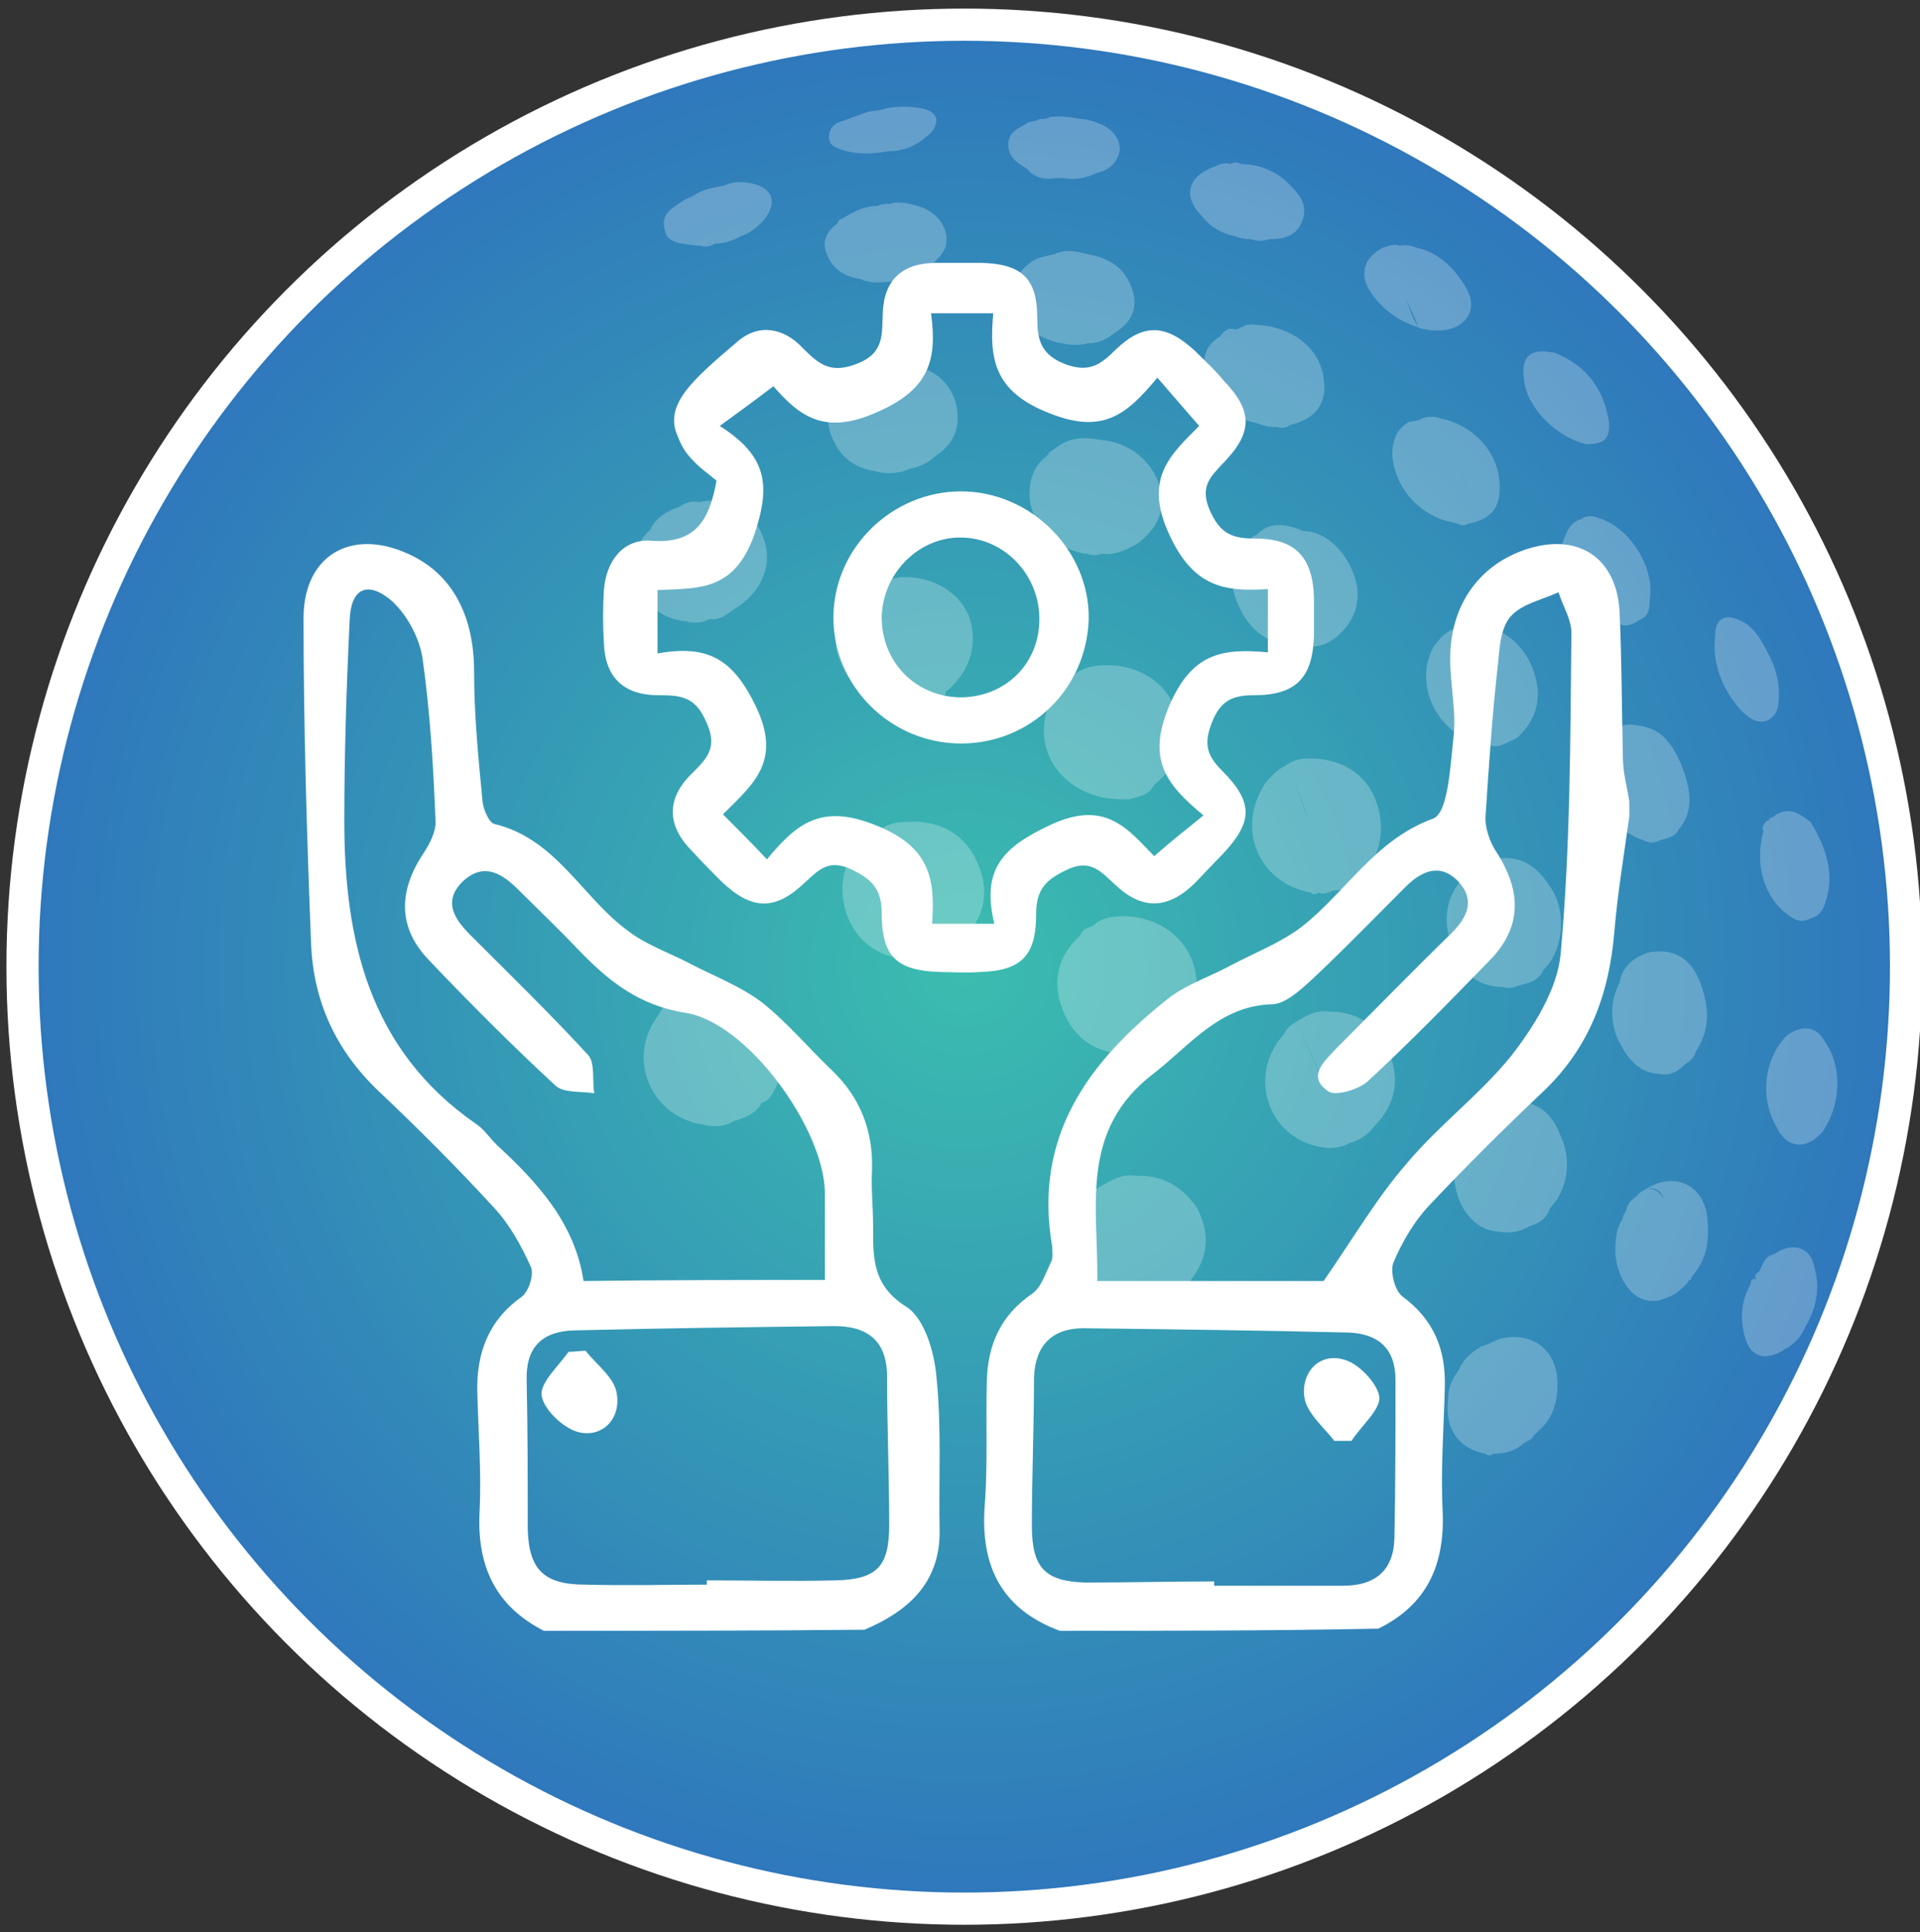 <svg xmlns="http://www.w3.org/2000/svg" xmlns:xlink="http://www.w3.org/1999/xlink" id="Layer_1" x="0px" y="0px" viewBox="0 0 179 180.1" style="enable-background:new 0 0 179 180.1;" xml:space="preserve"><rect x="0" y="0" width="179" height="180.1" fill="#333333" stroke="none"/> <style type="text/css"> .st0{fill:url(#SVGID_1_);stroke:#FFFFFF;stroke-width:3;stroke-miterlimit:10;} .st1{opacity:0.25;} .st2{fill:#FFFFFF;} </style> <radialGradient id="SVGID_1_" cx="89.95" cy="90.114" r="87.838" gradientUnits="userSpaceOnUse"> <stop offset="0" style="stop-color:#3BBDAF"></stop> <stop offset="1" style="stop-color:#2F77BC"></stop> </radialGradient> <circle class="st0" cx="89.9" cy="90.1" r="87.8"></circle> <g class="st1"> <path class="st2" d="M90.4,57.6c-0.9-2.4-3.5-4-6.6-3.8c1.4,3.6,2.8,7.3,4.1,10.9C90.4,62.8,91.2,60.2,90.4,57.6z"></path> <path class="st2" d="M108,72.8c1.9-1.7,2.6-4.3,1.6-6.7c-1-2.6-3.5-4.1-6.4-4.1c-1.2,0-2.2,0.2-3.3,1c0.5,0,0.9,0.2,1.2,0.5 c-0.2-0.3-0.5-0.5-1.2-0.5c-0.3,0.2-0.9,0.3-0.9,0.9c-0.5,0.3-0.9,0.9-1,1.4c-1.9,3.8,0.3,8,4.7,9c0.9,0.2,1.7,0.2,2.6,0.2 c0.9-0.3,1.7-0.3,2.2-1.2C107.7,73,107.8,73,108,72.8z"></path> <path class="st2" d="M128.1,105c2.1-2.1,2.4-4.5,1.4-6.9c-0.9-2.4-2.8-3.8-5.5-3.8c-1.2-0.2-2.1,0.3-3.1,0.9c1,2.4,2.2,4.8,3.1,7.3 c-0.9-2.4-2.1-4.8-3.1-7.3c-0.5,0.3-1,0.7-1.2,1.2c-3.3,3.6-1.7,9.2,2.9,10.4c1.2,0.3,2.2,0.3,3.3-0.3 C126.7,106.3,127.5,105.8,128.1,105z"></path> <path class="st2" d="M91.2,80.6c-1-2.6-3.3-4.1-6.2-4l0,0c-0.9,0-1.7,0-2.6,0.5c-0.7,0.3-1.4,0.7-1.9,1.4c-1.9,1.7-2.4,4.1-1.6,6.6 c0.9,2.6,2.8,4,5.5,4.3c0.9,0.2,1.7,0,2.6-0.2c0.9-0.2,1.7-0.5,2.2-1.2C91.6,86.1,92.4,83.4,91.2,80.6z"></path> <path class="st2" d="M124.8,59.2c1.7-1.6,2.2-3.5,1.4-5.7c-0.9-2.4-2.8-4-4.7-4c-1.6-0.7-3.1-0.9-4.3,0.3c0.3-0.2,0.9-0.2,1,0 c-0.2-0.3-0.7-0.2-1,0c-0.3,0.2-0.7,0.3-0.9,0.7c-1.6,1.4-1.7,3.1-1.2,5c0.9,2.6,2.4,4.3,5.2,4.7c0.5,0.2,1,0.3,1.6,0 C122.9,60.4,123.9,60,124.8,59.2z"></path> <path class="st2" d="M105.2,85.4c-1.2,0-2.4,0-3.3,0.9c-0.5,0.2-1,0.3-1.2,0.9c-2.1,1.9-2.6,4.3-1.7,6.7c0.9,2.6,2.8,4.1,5.5,4.3 c1,0.2,1.9,0,2.9-0.5c0.9-0.2,1.4-0.7,2.1-1.4c1.9-1.7,2.6-4.3,1.6-6.9C110.1,87,107.8,85.6,105.2,85.4z"></path> <path class="st2" d="M105.9,109.6c-1.2-0.2-2.2,0.3-3.3,1c-0.7,0.3-1.4,0.9-1.7,1.7c-2.8,3.8-1.2,8.5,3.1,9.7 c1.2,0.5,2.6,0.3,3.8-0.2c1-0.2,1.9-0.7,2.4-1.6c0.7,0,0.7-0.7,0.9-1c1.6-2.1,1.7-4.3,0.5-6.6C110.3,110.7,108.5,109.5,105.9,109.6 z"></path> <path class="st2" d="M71,49.7c-1-2.2-3.1-3.5-5.9-2.9c-0.7-0.2-1.4,0.2-1.9,0.5c-1,0.3-2.1,1-2.6,2.1c-1.6,1.4-1.7,3.3-1,5.2 c0.7,1.9,2.2,3.1,4.3,3.3c0.7,0.2,1.6,0.2,2.2-0.2c1.2,0.2,1.9-0.7,2.8-1.2C71.4,54.7,72.1,52.1,71,49.7z"></path> <path class="st2" d="M66.9,92c-1.2-0.2-2.2,0.2-3.3,0.7c-1,0.3-1.7,0.9-2.2,1.9c-3.1,4-0.7,9.5,4.1,10.2c1,0.3,2.1,0.2,2.9-0.3 c1-0.3,2.1-0.7,2.6-1.7c0.7-0.2,0.9-0.7,1.2-1.2C74.5,97.4,71.4,92,66.9,92z"></path> <path class="st2" d="M151.6,58.3c-1.2-3.3-2.6-6.6-3.8-10c-1.4,0.2-1.7,1.2-2.1,2.2C145,53.8,148.1,57.9,151.6,58.3z"></path> <path class="st2" d="M147.9,41.4c1.7,0,2.2-0.5,2.1-2.1c-0.5-3.1-2.1-5.2-5-6.4c-2.2-0.5-3.3,0.2-2.9,2.6 C142.4,38.1,145.2,40.8,147.9,41.4z"></path> <path class="st2" d="M153.5,110.8c1-0.2,1.4,0.3,1.6,1C154.9,111.4,154.5,110.7,153.5,110.8c-0.3,0.2-0.7,0.3-0.9,0.7 c-0.5,0.3-0.9,0.7-1,1.4c-0.2,0.2-0.2,0.3-0.3,0.5v0.2c-0.7,1-0.7,2.1-0.7,3.3c0.2,2.2,1.6,4.8,4.1,4.3c0.5-0.2,1-0.3,1.6-0.7 c0.3-0.3,0.9-0.7,1.2-1.2c0.2,0,0.2-0.2,0.2-0.3l0,0c1.6-1.7,1.7-3.8,1.4-6C158.5,110.2,155.9,109.3,153.5,110.8z"></path> <path class="st2" d="M139.8,124.8c-0.5,0.2-1,0.5-1.7,0.7c-0.9,0.5-1.7,1.2-2.1,2.2c-0.7,0.9-1,1.7-1,2.8c-0.3,2.6,0.9,4.5,3.5,5 l0,0c0.2,0.2,0.5,0.2,0.7,0c1.2,0,2.1-0.3,2.9-1c-0.9-2.4-1.9-5-2.9-7.4c0.9,2.4,1.9,5,2.9,7.4c0.3-0.2,0.7-0.3,0.9-0.7 c0.2-0.2,0.3-0.3,0.5-0.5l0,0c1.2-1,1.7-2.6,1.7-4.1C145.3,125.9,142.9,124,139.8,124.8z"></path> <path class="st2" d="M122.2,83.2L122.2,83.2c0.2,0.2,0.5,0.2,0.7,0c0.5,0.2,0.9,0,1.4-0.2c0.9,0,1.4-0.3,2.1-0.9 c2.2-1.7,2.9-4.7,1.9-7.4c-1-2.8-3.6-4.1-6.4-4c-0.9,0-1.6,0.3-2.1,0.7c1,1.6,1.6,3.3,2.2,5c-0.7-1.7-1.2-3.5-2.2-5 c-0.7,0.3-1.2,0.9-1.7,1.4C115.1,77.1,117.3,82.3,122.2,83.2z"></path> <path class="st2" d="M166.6,96.5c-2.1,2.1-2.6,5.7-1,8.5c1,2.1,2.8,2.2,4.3,0.5c1.7-2.4,1.9-6,0.3-8.3 C169.4,95.6,168,95.5,166.6,96.5z"></path> <path class="st2" d="M140.7,102.7c-0.7,0.2-1.2,0.3-1.7,0.7c0,0-0.2,0-0.2,0.2c-0.3,0-0.5,0.2-0.7,0.5c-0.3,0.2-0.5,0.3-0.7,0.7 c-3.5,3.5-1.6,9.9,2.4,10c1,0.2,1.9,0,2.8-0.5c0.9-0.3,1.6-0.7,1.9-1.7c1.6-1.6,2.1-4.5,1-6.7C144.7,103.6,143.1,102.5,140.7,102.7 z"></path> <path class="st2" d="M80.9,54.7c-0.3,0.2-0.9,0.3-1,0.9c-0.2,0-0.5,0.2-0.5,0.5c-1.7,1.6-1.9,3.6-1,5.7s2.4,3.6,4.8,3.8 c1,0.3,2.1,0.3,3.1-0.2c0.7,0,1.2-0.5,1.9-0.7c-1.4-3.6-2.8-7.3-4.1-10.9C82.8,54,81.7,54,80.9,54.7z"></path> <path class="st2" d="M140.2,92c0.5,0.2,1,0,1.6-0.2c0.9-0.2,1.7-0.5,2.1-1.4c1.7-1.6,2.2-5,0.9-7.3c-1-1.7-2.4-3.3-4.8-3.1l0,0 c-0.2,0-0.2,0-0.3,0c-0.9,0-1.7,0.2-2.4,0.9c-0.3,0.2-0.7,0.3-0.9,0.9c-1.9,2.2-1.9,4.7-0.7,7.1C136.4,90.8,137.9,92,140.2,92z"></path> <path class="st2" d="M141.4,68.8c1.9-1.7,2.4-3.8,1.6-6.2c-0.9-2.6-3.1-4.3-5.5-4.3c-0.7-0.2-1.4,0-1.9,0.3c-0.5,0.2-1,0.5-1.4,1 c-0.2,0.2-0.2,0.3-0.3,0.3c0,0.2-0.2,0.2-0.2,0.3c-1.9,3.3,0,7.8,3.8,9c0.5,0.2,1,0.3,1.6,0.3C139.8,69.7,140.5,69.2,141.4,68.8z"></path> <path class="st2" d="M98.5,41.7c-0.2,0.2-0.5,0.3-0.7,0.5c0,0.2-0.2,0.2-0.2,0.3l0,0c-1.4,1-1.7,2.6-1.6,4.1c0.5,2.8,2.2,4.3,5,5 l0,0c0.2,0,0.2,0,0.3,0c0.5,0.2,0.9,0.2,1.4,0c1.2,0.2,2.2-0.3,3.3-0.9c1.9-1.4,2.8-3.3,2.1-5.4c-0.7-2.4-2.9-4.1-5.5-4.3 C100.9,40.7,99.7,40.8,98.5,41.7c0.3-0.2,0.9-0.3,1,0C99.2,41.4,98.8,41.5,98.5,41.7z"></path> <path class="st2" d="M156.8,71.4c-0.9-2.1-1.9-3.6-4.3-3.8l0,0c-0.7-0.2-1.4,0-1.9,0.5c-0.3,0.2-0.7,0.3-0.7,0.7 c-2.2,3.5-0.5,8.3,3.3,9.5c0.5,0.3,1,0.3,1.6,0c0.7-0.2,1.4-0.3,1.7-1C158,75.6,157.6,73.5,156.8,71.4z"></path> <path class="st2" d="M112.5,35.1c0.7,2.2,2.1,3.8,4.5,4.3l0,0l0,0c0.2,0,0.5,0.2,0.7,0.2c0.5,0.2,0.9,0.2,1.4,0.2 c0.5,0.2,0.9,0,1.2-0.2c2.2-0.5,3.5-1.9,3.1-4.3c-0.3-2.8-2.9-4.8-6-5c-0.5,0-1-0.2-1.6,0.2c-0.2,0-0.3,0.2-0.7,0.2 c-0.7-0.2-1,0.2-1.4,0.7C112.3,32.2,112,33.6,112.5,35.1z"></path> <path class="st2" d="M165.4,116.9c-0.9,0.2-1,0.9-1.4,1.6c-0.2,0.2-0.5,0.3-0.3,0.7h-0.2l0,0c-0.2,0-0.3,0.3-0.3,0.5 c-0.9,1.6-1,3.3-0.5,5c0.5,1.7,1.7,2.2,3.5,1.2c0.2-0.2,0.3-0.2,0.5-0.3c0.7-0.5,1.2-1,1.6-1.9c1-1.7,1.4-3.5,0.9-5.4 C168.9,116.2,167.1,115.7,165.4,116.9z"></path> <path class="st2" d="M135,48.6c0.3,0,0.7,0.2,0.9,0.2c0.3,0.2,0.7,0.2,1,0c1.9-0.3,2.9-1.4,2.9-3.1c0.2-3.1-2.1-6-5.5-6.7 c1,2.8,2.1,5.4,3.1,8.1c-1-2.6-2.1-5.4-3.1-8.1c-0.5-0.2-1.2-0.2-1.7,0c-0.3,0.2-0.9,0.3-1.2,0.3c-1.2,0.7-1.6,1.7-1.6,3.1 C130,45.2,132,47.8,135,48.6z"></path> <path class="st2" d="M132.2,30.5c-0.5-0.9-0.9-1.9-1.2-2.9C131.3,28.6,131.9,29.4,132.2,30.5c0.3,0.2,0.9,0.2,1.2,0.3 c0.3,0,0.7,0,1,0l0,0c2.4-0.2,3.5-2.1,2.2-4.1c-1-1.7-2.4-3.1-4.5-3.6c-0.5-0.2-0.9-0.3-1.6-0.2c-0.5-0.2-1,0-1.6,0.2 c-1.7,0.9-2.2,2.4-1.2,4S130.3,29.9,132.2,30.5z"></path> <path class="st2" d="M77.4,40.3c0.7,2.1,2.1,3.3,4.1,3.6c1,0.3,2.2,0.3,3.3-0.2c0.9-0.2,1.7-0.5,2.4-1.2c1.9-1.2,2.4-2.9,1.9-5 c-0.7-2.2-2.4-3.3-4.8-3.6c-0.9-0.2-1.9-0.2-2.8,0.2c-1.2,0.3-2.4,0.7-3.1,1.7C77.4,37.2,76.9,38.6,77.4,40.3z"></path> <path class="st2" d="M161.6,57.6c-1.4-0.3-1.7,0.7-1.7,1.7c-0.3,2.6,0.7,5,2.4,6.9c0.7,0.7,1.6,1.4,2.6,0.9 c0.5-0.3,0.9-0.9,0.9-1.6c0.2-1.6-0.2-3.1-0.9-4.5C164.2,59.7,163.5,58.1,161.6,57.6z"></path> <path class="st2" d="M99,32c0.9,0.2,1.6,0.2,2.4,0c0.9,0,1.7-0.3,2.4-0.9c1.7-1,2.4-2.4,1.7-4.3s-2.2-2.8-4.1-3.1 c-1-0.3-2.1-0.5-3.1,0c-0.9,0.2-1.7,0.3-2.4,0.9c-2.1,1.7-2.2,4.1-0.2,5.9C96.8,31.3,97.8,31.8,99,32z"></path> <path class="st2" d="M152.8,57.8c0.9-0.3,1-1,1-1.9c0.5-2.9-1.7-6.6-4.7-7.6c-0.5-0.2-1-0.3-1.6,0c1.2,3.3,2.6,6.6,3.8,10 C152.1,58.3,152.4,58.1,152.8,57.8z"></path> <path class="st2" d="M98.3,16.6c0.3,0,0.5,0,0.9,0c1,0.2,2.1,0,3.1-0.5c1-0.2,1.9-0.9,2.1-2.1c0-1.2-0.7-1.9-1.7-2.4 c-0.5-0.2-1.2-0.5-1.9-0.5c-1-0.2-1.9-0.3-2.9-0.2c0.5,1.4,1,2.8,1.6,4c-0.5-1.4-1-2.8-1.6-4c-0.3,0.2-0.7,0.2-1,0.2 c-0.3,0.2-0.7,0.2-1,0.3C94.9,12,94,12.3,94,13.5s0.9,1.7,1.7,2.2C96.4,16.5,97.3,16.8,98.3,16.6z"></path> <path class="st2" d="M154.7,100.1c1,0.2,1.7-0.2,2.4-0.9c0.5-0.3,0.9-0.7,1-1.2c1.4-2.1,1.2-4.1,0.5-6.2c-0.7-1.9-1.9-3.3-4.3-3.1 c-0.5,0-1,0.2-1.6,0.5c-0.9,0.5-1.6,1.4-1.7,2.4c-0.9,1.7-0.9,3.5-0.2,5.2C151.6,98.4,152.6,100,154.7,100.1z"></path> <path class="st2" d="M165.6,75.9c-0.2,0.2-0.3,0.3-0.5,0.3c-0.2,0.2-0.3,0.3-0.2,0.5v-0.2h-0.2c-0.2,0.3-0.5,0.5-0.3,1 c-0.9,3.3,0.2,6.6,2.8,8.1c0.5,0.3,1,0.3,1.6,0c0.7-0.2,0.9-0.5,1.2-1c1.2-2.9,0.3-5.5-1.2-8C168,76.1,167.1,75.1,165.6,75.9z"></path> <path class="st2" d="M78.3,13.9c1.4,0.5,2.9,0.5,4.5,0.2l0,0c1.4,0,2.6-0.5,3.6-1.4c0.5-0.3,0.9-0.9,0.9-1.6 c-0.2-0.7-0.9-0.9-1.4-1c-1-0.2-2.2-0.2-3.3,0c-0.5,0.2-1,0.2-1.6,0.3c-0.9,0.3-1.9,0.7-2.8,1c-0.5,0.2-0.9,0.7-0.9,1.2 C77.2,13.5,77.8,13.7,78.3,13.9z"></path> <path class="st2" d="M115.1,22c0.5,0.2,1,0.3,1.6,0.3c0.5,0.2,1,0.2,1.6,0c1.4,0,2.6-0.3,3.1-1.7c0.5-1.2,0-2.2-0.9-3.1 c-1.2-1.4-2.9-2.2-4.8-2.2c-0.3-0.2-0.7-0.2-1,0c-0.5-0.2-1,0-1.4,0.2c-2.6,0.9-3.1,2.8-1.2,4.7C112.8,21.1,113.9,21.8,115.1,22z"></path> <path class="st2" d="M80.2,26c1,0.5,2.2,0.3,3.3,0.2c0.2-0.2,0.5-0.2,0.7-0.3l0,0C84,26,83.6,26,83.5,26.1c1.2,0,2.2-0.5,3.1-1.2 c1-0.9,1.9-1.7,1.6-3.1c-0.3-1.4-1.4-2.2-2.6-2.6c-0.9-0.2-1.7-0.5-2.6-0.2c-0.3,0-0.9,0-1.2,0.2c-1.2,0-2.2,0.5-3.3,1.2 c-0.3,0-0.3,0.2-0.5,0.5l0,0c-1,0.7-1.4,1.7-0.9,2.8C77.6,25.1,78.8,25.8,80.2,26z"></path> <path class="st2" d="M65,22.9c0.2,0,0.2,0,0.3,0c0.5,0.2,1,0,1.4-0.2c0.9,0,1.7-0.3,2.4-0.7c0.9-0.3,1.6-0.9,2.2-1.6 c1.2-1.6,0.7-2.9-1.2-3.3c-0.9-0.2-1.7-0.2-2.6,0.2c-1,0.2-1.9,0.3-2.8,0.9c-0.3,0.2-0.7,0.3-1,0.5c-1,0.7-2.2,1.2-1.7,2.8 C62.2,22.7,63.6,22.7,65,22.9z"></path> </g> <g id="cWogpx.tif"> <g> <path class="st2" d="M50.7,152c-4.5-2.3-6.2-6-6-10.9c0.2-3.8-0.1-7.5-0.2-11.3c-0.1-3.6,1-6.7,4.1-8.9c0.7-0.5,1.2-2.1,0.9-2.8 c-0.9-2-2-4-3.5-5.6c-3.4-3.7-7-7.3-10.7-10.8c-4-3.8-6.1-8.4-6.3-13.8c-0.4-10.1-0.7-20.2-0.7-30.3c0-5.8,4.4-8.4,9.7-6 c4.1,1.8,6.2,5.7,6.2,11c0,4.1,0.4,8.1,0.8,12.2c0.1,0.7,0.6,1.9,1.1,2c5.8,1.4,8.2,6.9,12.5,10c1.7,1.3,3.8,2,5.7,3 c2.3,1.2,4.7,2.1,6.7,3.6c2.4,1.9,4.4,4.3,6.6,6.4c2.6,2.5,3.8,5.6,3.7,9.2c-0.1,1.8,0.1,3.5,0.1,5.3c0,2.9-0.1,5.5,3.1,7.5 c1.7,1.1,2.6,4.2,2.8,6.5c0.5,4.8,0.2,9.7,0.3,14.5c0,4.8-3,7.4-7,9.1C70.5,152,60.6,152,50.7,152z M76.9,119.3c0-3.1,0-5.6,0-8.2 c-0.1-5.9-7.2-15.8-13-16.7c-4.4-0.7-7.2-3-10-5.9c-1.8-1.9-3.7-3.7-5.5-5.5c-1.5-1.5-3.2-2.7-5.2-0.9c-2,1.9-0.8,3.6,0.7,5.1 c3.7,3.7,7.4,7.3,10.9,11.1c0.7,0.7,0.4,2.4,0.6,3.6c-1.2-0.2-2.8,0-3.6-0.7c-4.1-3.8-8-7.7-11.8-11.7c-2.9-3-2.9-6.4-0.5-10 c0.6-0.9,1.2-2.1,1.1-3.1c-0.2-5-0.5-10-1.2-15c-0.3-2-1.5-4.2-3-5.5c-2.2-1.8-3.7-1-3.8,1.9c-0.3,6.2-0.5,12.5-0.5,18.7 c0,11.1,2.3,21.3,12.2,28.2c0.8,0.5,1.3,1.3,2,2c3.8,3.5,7.3,7.3,8.1,12.7C62,119.3,69.3,119.3,76.9,119.3z M65.9,147.7 c0-0.1,0-0.2,0-0.4c4,0,8,0.1,12,0c3.9-0.1,5-1.3,5-5.2c0-4.6-0.2-9.2-0.2-13.8c0-3.3-1.8-4.7-4.9-4.7c-8.1,0.1-16.2,0.2-24.3,0.4 c-3,0.1-4.5,1.6-4.4,4.7c0.1,4.6,0.1,9.2,0.1,13.8c0.1,3.8,1.5,5.2,5.4,5.2C58.4,147.8,62.1,147.7,65.9,147.7z"></path> <path class="st2" d="M98.8,152c-5.4-2-7.4-6-7-11.6c0.3-3.9,0.1-7.8,0.2-11.7c0.1-3.4,1.3-6.1,4.2-8.1c0.9-0.6,1.3-2,1.8-3 c0.2-0.4,0.1-0.9,0.1-1.4c-1.8-10.3,3.4-17.3,10.9-23.2c1.7-1.3,3.9-2,5.9-3.1c2.1-1.1,4.4-2,6.3-3.4c4.2-3.2,6.9-8.2,12.4-10.2 c1.4-0.5,1.6-4.8,1.9-7.5c0.3-2.4-0.3-4.9-0.3-7.4c0-4.9,2.6-8.6,6.8-10.1c5-1.8,8.8,0.6,9,5.9c0.2,4.5,0.2,9,0.3,13.4 c0,1.4,0.4,2.8,0.6,4.1c0,0.5,0,0.9,0,1.4c-0.5,3.6-1.1,7.2-1.4,10.8c-0.5,5.9-2.4,10.9-6.8,15c-3.6,3.4-7.1,6.9-10.5,10.5 c-1.4,1.5-2.5,3.4-3.3,5.3c-0.3,0.8,0.1,2.5,0.8,3.1c3,2.2,4.1,5,4,8.5c-0.1,3.9-0.4,7.8-0.2,11.6c0.2,5-1.5,8.7-6,10.9 C118.6,152,108.7,152,98.8,152z M123.4,119.4c2.9-4.2,5-7.8,7.7-10.9c3-3.6,6.9-6.5,9.8-10.1c2.1-2.7,4.3-6.2,4.6-9.5 c0.9-9.9,0.9-19.9,1-29.9c0-1.3-0.8-2.5-1.2-3.8c-1.5,0.7-3.5,1.1-4.5,2.3c-1,1.2-1,3.2-1.2,4.9c-0.5,4.5-0.8,9.1-1.1,13.6 c-0.1,1.1,0.4,2.5,1,3.4c2.4,3.7,2.4,7.1-0.7,10.2c-3.7,3.8-7.4,7.6-11.3,11.2c-0.9,0.8-3.1,1.4-3.7,0.9c-2-1.4-0.3-2.8,0.8-4 c3.6-3.6,7.1-7.2,10.7-10.7c1.5-1.5,2.3-3.1,0.6-4.9c-1.7-1.7-3.4-0.9-4.9,0.6c-2.9,2.9-5.8,5.9-8.8,8.7c-1,0.9-2.3,2.1-3.5,2.2 c-5,0.1-7.7,3.8-11.2,6.5c-6.9,5.3-5.1,12.4-5.2,19.3C110,119.4,117.2,119.4,123.4,119.4z M113.2,147.4c0,0.1,0,0.2,0,0.4 c4,0,8,0,12,0c2.9,0,4.7-1.3,4.8-4.4c0.1-4.9,0.1-9.9,0.1-14.8c0-2.9-1.6-4.3-4.4-4.4c-8.2-0.2-16.4-0.3-24.7-0.4 c-2.9,0-4.5,1.6-4.6,4.6c0,4.6-0.2,9.2-0.2,13.8c0,3.9,1.2,5.2,5,5.3C105.2,147.5,109.2,147.4,113.2,147.4z"></path> <path class="st2" d="M66.8,44.8c-0.7-0.6-1.6-1.2-2.3-2c-0.6-0.6-1-1.3-1.3-2.1c-1.4-3,1.5-5.4,5.6-8.9c2-1.7,4.3-1.2,6,0.6 c1.5,1.5,2.6,2.5,5.1,1.5c2.6-1,2.3-2.8,2.4-4.7c0.1-3.1,1.8-4.7,5-4.7c1.4,0,2.8,0,4.2,0c3.7,0.1,5.2,1.4,5.2,5.1 c0,2,0.3,3.4,2.5,4.3c2.3,0.9,3.4,0.1,4.8-1.3c2.6-2.5,4.7-2.4,7.4,0.1c0.9,0.9,1.9,1.8,2.7,2.8c2.7,2.8,2.7,4.8,0,7.6 c-1.2,1.3-2.3,2.2-1.3,4.5c1,2.2,2.1,2.6,4.3,2.6c3.7,0,5.3,1.8,5.4,5.5c0,1.2,0,2.4,0,3.5c-0.1,3.9-1.6,5.6-5.6,5.6 c-2,0-3.1,0.5-3.9,2.5c-0.8,2-0.5,3.1,0.9,4.5c3,3,2.9,4.8,0.1,7.8c-0.9,0.9-1.8,1.9-2.7,2.8c-2.5,2.4-4.9,2.4-7.4,0 c-1.3-1.2-2.3-2.4-4.5-1.3c-1.9,0.9-2.8,1.8-2.8,4.1c0,3.9-1.4,5.3-5.3,5.4c-1.2,0.1-2.4,0-3.5,0c-4.2-0.1-5.6-1.4-5.6-5.5 c0-2.3-1-3.2-2.9-4.1c-2-0.9-2.9,0-4.2,1.2c-2.8,2.7-5,2.7-7.9-0.1c-0.9-0.9-1.8-1.8-2.7-2.8c-2.3-2.3-2.4-4.8-0.1-7.1 c1.5-1.5,2.6-2.5,1.4-5c-1-2.3-2.4-2.4-4.4-2.4c-3.3,0-5-1.7-5.1-4.9c-0.1-1.6-0.1-3.3,0-4.9c0.2-2.7,1.8-4.8,4.4-4.6 C64.7,50.7,66.1,48.7,66.8,44.8z M92.7,86.1c-1.2-5,0.7-7.1,5.2-9.2c5.1-2.4,7.2,0.3,9.7,2.9c1.6-1.4,3-2.5,4.6-3.8 c-3.5-2.9-5.3-5.2-3.2-10.2c2.1-4.9,4.9-5.4,9.2-5c0-2.1,0-3.8,0-5.9c-4.2,0.3-7-0.3-9.2-5.1c-2.4-5.2,0.1-7.4,2.8-10.1 c-1.4-1.6-2.6-3-3.9-4.5c-2.9,3.5-5.1,5.3-10.1,3.3c-5.1-2-5.6-5-5.2-9.3c-2.1,0-3.8,0-5.8,0c0.6,4.4-0.2,7.1-5,9.2 c-5.1,2.3-7.4,0.2-9.7-2.4c-1.7,1.3-3.2,2.4-5,3.7c4.4,2.8,4.8,5.5,3.2,10.2c-1.9,5.3-5.3,4.9-9,5.1c0,2.1,0,3.8,0,5.9 c4.6-0.8,7,0.4,9.2,5c2.4,5.1-0.3,7.2-3.1,10c1.5,1.5,2.7,2.7,4.1,4.2c2.8-3.4,5.1-5.2,10.1-3.2c5.1,2,5.6,5,5.3,9.2 C88.9,86.1,90.5,86.1,92.7,86.1z"></path> <path class="st2" d="M54.6,125.9c1,1.3,2.7,2.5,2.9,4c0.4,2.3-1.3,4.1-3.5,3.6c-1.4-0.3-3.3-2.1-3.5-3.4c-0.2-1.2,1.6-2.8,2.5-4.1 C53.5,126,54.1,125.9,54.6,125.9z"></path> <path class="st2" d="M124.4,134.3c-1-1.3-2.6-2.6-2.8-4.1c-0.3-2.3,1.4-4.1,3.6-3.5c1.4,0.3,3.2,2.2,3.4,3.5 c0.1,1.2-1.7,2.7-2.6,4.1C125.5,134.3,125,134.3,124.4,134.3z"></path> <path class="st2" d="M89.6,69.3c-6.6,0-12-5.4-11.9-11.9c0.1-6.4,5.5-11.6,11.9-11.6c6.5,0,12,5.5,11.9,11.9 C101.3,64.2,96.1,69.3,89.6,69.3z M96.9,57.7c0-4.1-3.2-7.5-7.2-7.6c-4-0.1-7.4,3.3-7.5,7.4c0,4.2,3.1,7.4,7.3,7.5 C93.7,65,96.9,61.9,96.9,57.7z"></path> </g> </g> </svg>